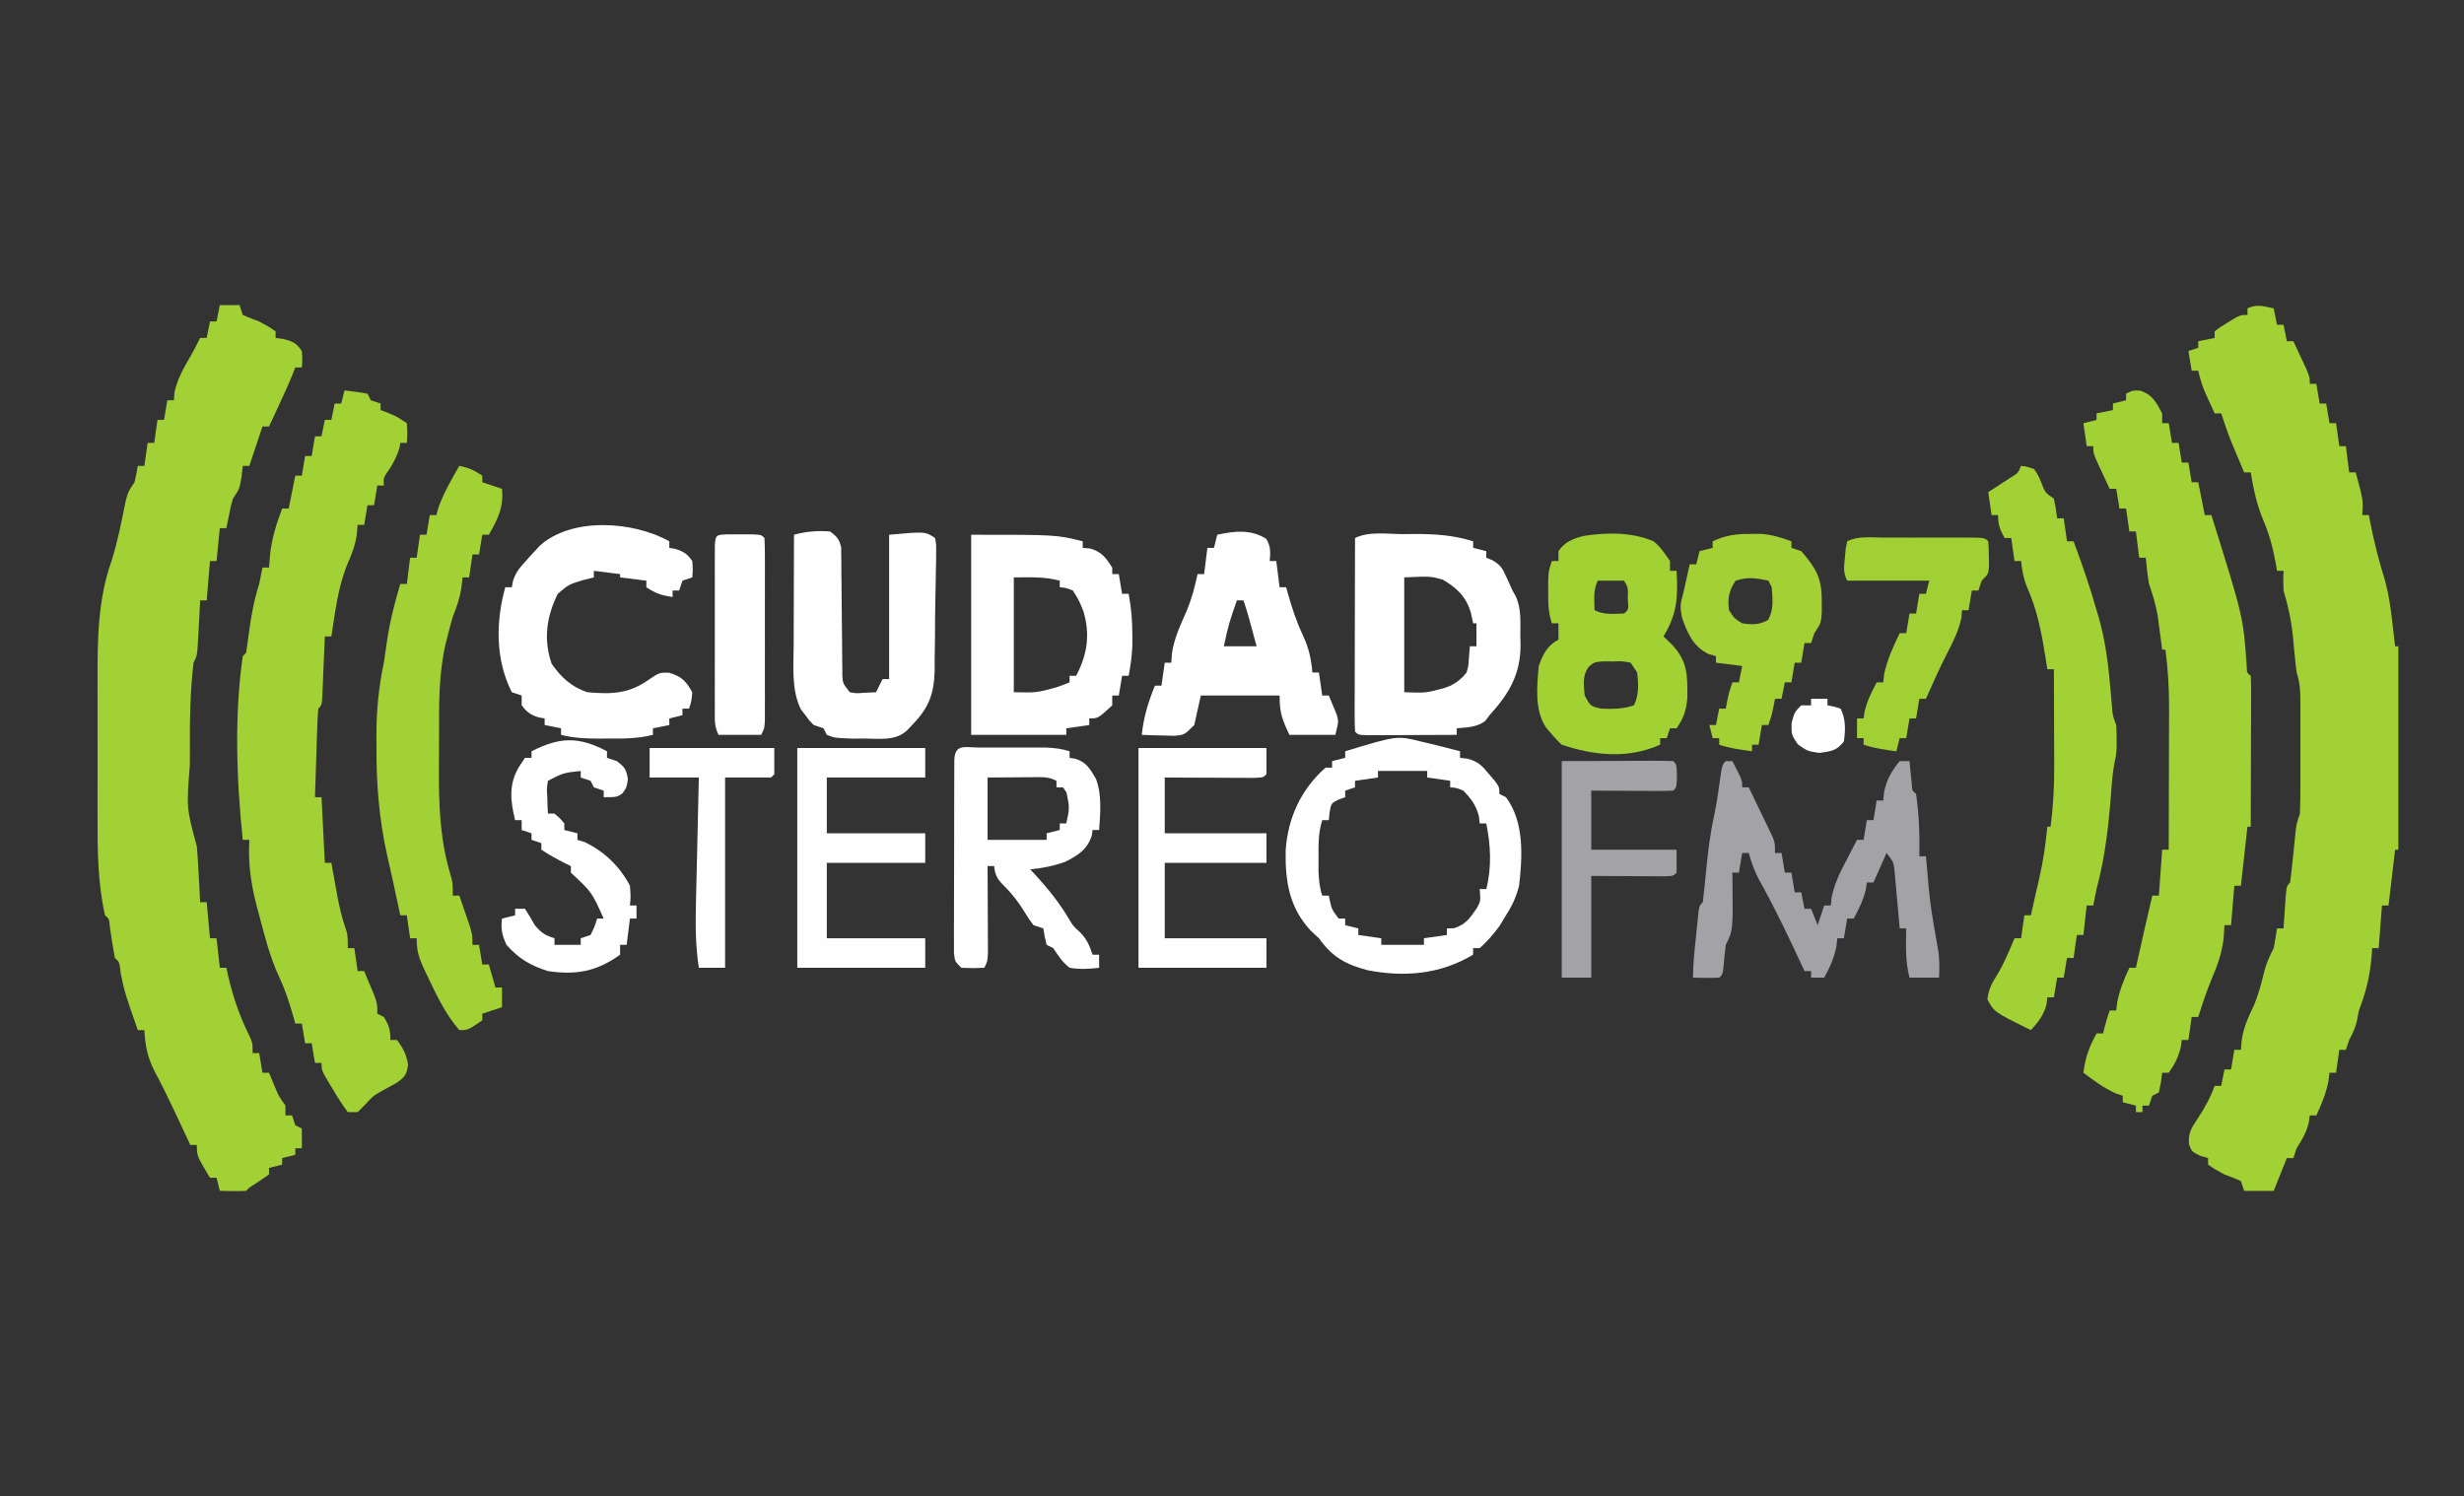 <?xml version="1.0" encoding="UTF-8"?>
<svg version="1.1" xmlns="http://www.w3.org/2000/svg" width="751" height="456">
<rect width="100%" height="100%" fill="#333333" stroke="none"/>
<path d="M0 0 C0.33 1.65 0.66 3.3 1 5 C1.66 5 2.32 5 3 5 C3.33 6.65 3.66 8.3 4 10 C4.66 10 5.32 10 6 10 C6.838 11.79 7.67 13.582 8.5 15.375 C8.964 16.373 9.428 17.37 9.906 18.398 C11 21 11 21 11 23 C11.66 23 12.32 23 13 23 C13.495 25.97 13.495 25.97 14 29 C14.66 29 15.32 29 16 29 C16.495 31.97 16.495 31.97 17 35 C17.66 35 18.32 35 19 35 C19.495 38.465 19.495 38.465 20 42 C20.66 42 21.32 42 22 42 C22.495 45.96 22.495 45.96 23 50 C23.66 50 24.32 50 25 50 C27.286 58.429 27.286 58.429 27 63 C27.66 63 28.32 63 29 63 C29.121 63.641 29.242 64.281 29.367 64.941 C30.57 71.149 32.108 77.141 33.992 83.18 C35.072 87.274 35.656 91.24 36.125 95.438 C36.211 96.169 36.298 96.901 36.387 97.654 C36.596 99.436 36.799 101.218 37 103 C37.33 103 37.66 103 38 103 C38 123.46 38 143.92 38 165 C37.67 165 37.34 165 37 165 C36.34 170.61 35.68 176.22 35 182 C34.34 182 33.68 182 33 182 C32.505 188.435 32.505 188.435 32 195 C31.34 195 30.68 195 30 195 C29.963 195.617 29.925 196.235 29.887 196.871 C29.468 202.265 28.543 206.95 26.691 212.031 C25.91 214.11 25.91 214.11 25.438 216.812 C24.968 219.159 24.121 220.897 23 223 C22.67 223.99 22.34 224.98 22 226 C21.34 226 20.68 226 20 226 C19.67 228.31 19.34 230.62 19 233 C18.34 233 17.68 233 17 233 C16.897 233.846 16.794 234.691 16.688 235.562 C15.917 239.414 14.637 242.441 13 246 C12.34 246 11.68 246 11 246 C10.897 246.722 10.794 247.444 10.688 248.188 C9.937 251.26 8.68 253.34 7 256 C6.67 256.99 6.34 257.98 6 259 C5.34 259 4.68 259 4 259 C3.711 259.722 3.422 260.444 3.125 261.188 C2.083 263.792 1.042 266.396 0 269 C-2.97 269 -5.94 269 -9 269 C-9.33 268.01 -9.66 267.02 -10 266 C-11.64 265.271 -13.313 264.613 -15 264 C-17.812 262.5 -17.812 262.5 -20 261 C-20 260.34 -20 259.68 -20 259 C-21.207 258.66 -21.207 258.66 -22.438 258.312 C-25 257 -25 257 -25.836 254.73 C-26.046 251.241 -25.111 249.883 -23.188 247 C-21.04 243.735 -19.346 240.676 -18 237 C-17.34 237 -16.68 237 -16 237 C-15.67 235.35 -15.34 233.7 -15 232 C-14.34 232 -13.68 232 -13 232 C-12.67 230.02 -12.34 228.04 -12 226 C-11.34 226 -10.68 226 -10 226 C-9.918 225.031 -9.835 224.061 -9.75 223.062 C-9.201 219.151 -7.725 216.018 -6.047 212.473 C-4.537 208.905 -3.632 205.236 -2.711 201.48 C-2.034 199.12 -1.106 197.18 0 195 C0.383 193.009 0.726 191.009 1 189 C1.66 189 2.32 189 3 189 C3.061 188.073 3.121 187.146 3.184 186.191 C3.267 184.994 3.351 183.796 3.438 182.562 C3.519 181.368 3.6 180.173 3.684 178.941 C4 176 4 176 5 175 C5.377 172.041 5.707 169.093 6 166.125 C6.164 164.481 6.33 162.838 6.5 161.195 C6.572 160.463 6.644 159.731 6.719 158.977 C7 157 7 157 8 154 C8.097 151.013 8.14 148.05 8.133 145.062 C8.134 144.186 8.135 143.31 8.136 142.406 C8.136 140.554 8.135 138.701 8.13 136.849 C8.125 134.011 8.13 131.174 8.137 128.336 C8.136 126.536 8.135 124.737 8.133 122.938 C8.135 122.087 8.137 121.237 8.139 120.362 C8.126 116.993 8.073 114.218 7 111 C6.813 109.676 6.661 108.347 6.535 107.016 C6.457 106.245 6.379 105.474 6.299 104.68 C6.143 103.076 5.989 101.472 5.838 99.867 C5.342 95.014 4.401 90.668 3 86 C2.875 82.562 2.875 82.562 3 80 C2.34 80 1.68 80 1 80 C0.902 79.394 0.804 78.788 0.703 78.164 C-0.122 73.539 -1.158 69.33 -3 65 C-5.084 60.101 -6.152 55.241 -7 50 C-7.66 50 -8.32 50 -9 50 C-9.794 48.126 -10.585 46.251 -11.375 44.375 C-11.816 43.331 -12.257 42.287 -12.711 41.211 C-13.931 38.171 -14.998 35.118 -16 32 C-16.66 32 -17.32 32 -18 32 C-18.65 30.585 -19.295 29.168 -19.938 27.75 C-20.297 26.961 -20.657 26.172 -21.027 25.359 C-21.9 23.242 -22.513 21.233 -23 19 C-23.66 19 -24.32 19 -25 19 C-25.33 17.02 -25.66 15.04 -26 13 C-25.01 12.67 -24.02 12.34 -23 12 C-23 11.34 -23 10.68 -23 10 C-21.35 9.67 -19.7 9.34 -18 9 C-18 8.34 -18 7.68 -18 7 C-16.32 5.711 -16.32 5.711 -14.125 4.375 C-13.406 3.929 -12.686 3.483 -11.945 3.023 C-10 2 -10 2 -8 2 C-8 1.34 -8 0.68 -8 0 C-5.138 -1.431 -3.066 -0.6 0 0 Z " fill="#A2D135" transform="translate(693,94)"/>
<path d="M0 0 C1.98 0 3.96 0 6 0 C6.495 1.485 6.495 1.485 7 3 C8.64 3.729 10.313 4.387 12 5 C14.812 6.5 14.812 6.5 17 8 C17 8.66 17 9.32 17 10 C18.145 10.155 18.145 10.155 19.312 10.312 C22.239 11.061 23.315 11.517 25 14 C25.188 16.688 25.188 16.688 25 19 C24.34 19 23.68 19 23 19 C22.602 20.027 22.602 20.027 22.195 21.074 C20.85 24.368 19.374 27.585 17.875 30.812 C17.336 31.974 16.797 33.135 16.242 34.332 C15.832 35.212 15.422 36.093 15 37 C14.34 37 13.68 37 13 37 C12.711 37.866 12.422 38.733 12.125 39.625 C11.083 42.75 10.042 45.875 9 49 C8.34 49 7.68 49 7 49 C6.814 50.64 6.814 50.64 6.625 52.312 C6 56 6 56 4 59 C3.334 61.275 3.334 61.275 2.875 63.688 C2.707 64.496 2.54 65.304 2.367 66.137 C2.185 67.059 2.185 67.059 2 68 C1.34 68 0.68 68 0 68 C-0.33 71.3 -0.66 74.6 -1 78 C-1.66 78 -2.32 78 -3 78 C-3.495 83.94 -3.495 83.94 -4 90 C-4.66 90 -5.32 90 -6 90 C-6.091 91.806 -6.091 91.806 -6.184 93.648 C-6.268 95.224 -6.353 96.799 -6.438 98.375 C-6.477 99.169 -6.516 99.963 -6.557 100.781 C-6.887 106.773 -6.887 106.773 -8 109 C-9.126 118.127 -9.154 127.318 -9.125 136.5 C-9.129 137.716 -9.133 138.931 -9.137 140.184 C-10.166 153.355 -10.166 153.355 -7 165 C-6.763 167.859 -6.578 170.699 -6.438 173.562 C-6.394 174.369 -6.351 175.175 -6.307 176.006 C-6.2 178.004 -6.1 180.002 -6 182 C-5.34 182 -4.68 182 -4 182 C-3.505 187.445 -3.505 187.445 -3 193 C-2.34 193 -1.68 193 -1 193 C-0.505 197.455 -0.505 197.455 0 202 C0.66 202 1.32 202 2 202 C2.159 202.739 2.317 203.477 2.48 204.238 C3.996 210.827 5.998 216.668 9.012 222.723 C10 225 10 225 10 228 C10.66 228 11.32 228 12 228 C12.33 229.98 12.66 231.96 13 234 C13.66 234 14.32 234 15 234 C15.716 235.725 16.432 237.451 17.148 239.176 C18.068 241.265 18.068 241.265 20 244 C20 244.99 20 245.98 20 247 C20.66 247 21.32 247 22 247 C22.33 247.99 22.66 248.98 23 250 C23.66 250.33 24.32 250.66 25 251 C25 252.98 25 254.96 25 257 C24.34 257 23.68 257 23 257 C23 257.66 23 258.32 23 259 C21.68 259.33 20.36 259.66 19 260 C19 260.66 19 261.32 19 262 C17.68 262.33 16.36 262.66 15 263 C15 263.66 15 264.32 15 265 C13.033 266.381 11.031 267.715 9 269 C8.67 269.33 8.34 269.66 8 270 C5.329 270.141 2.676 270.042 0 270 C-0.33 268.68 -0.66 267.36 -1 266 C-1.66 266 -2.32 266 -3 266 C-7 259.375 -7 259.375 -7 256 C-7.66 256 -8.32 256 -9 256 C-9.519 254.889 -10.039 253.778 -10.574 252.633 C-11.279 251.13 -11.983 249.628 -12.688 248.125 C-13.051 247.346 -13.415 246.568 -13.789 245.766 C-15.744 241.599 -17.77 237.499 -19.938 233.438 C-22.08 229.247 -22.74 225.687 -23 221 C-23.66 221 -24.32 221 -25 221 C-28.951 209.665 -28.951 209.665 -30.188 203.812 C-30.59 200.229 -30.59 200.229 -32 199 C-32.576 195.906 -33.03 192.799 -33.5 189.688 C-33.721 187.09 -33.721 187.09 -35 186 C-37.22 176.094 -37.296 166.156 -37.266 156.07 C-37.267 154.466 -37.269 152.861 -37.271 151.257 C-37.274 147.913 -37.27 144.57 -37.261 141.227 C-37.249 136.986 -37.256 132.745 -37.268 128.504 C-37.275 125.195 -37.273 121.887 -37.268 118.578 C-37.266 117.017 -37.268 115.455 -37.273 113.893 C-37.301 101.772 -37.13 89.533 -33 78 C-31.162 72.119 -29.974 66.153 -28.781 60.109 C-28 57 -28 57 -26 54 C-25.615 52.345 -25.272 50.678 -25 49 C-24.34 49 -23.68 49 -23 49 C-22.67 46.69 -22.34 44.38 -22 42 C-21.34 42 -20.68 42 -20 42 C-19.67 39.69 -19.34 37.38 -19 35 C-18.34 35 -17.68 35 -17 35 C-16.67 33.02 -16.34 31.04 -16 29 C-15.34 29 -14.68 29 -14 29 C-13.907 27.793 -13.907 27.793 -13.812 26.562 C-12.9 22.562 -11.317 19.659 -9.254 16.148 C-8.079 14.135 -7.02 12.096 -6 10 C-5.34 10 -4.68 10 -4 10 C-3.67 8.35 -3.34 6.7 -3 5 C-2.34 5 -1.68 5 -1 5 C-0.67 3.35 -0.34 1.7 0 0 Z " fill="#A2D135" transform="translate(67,93)"/>
<path d="M0 0 C3.754 1.341 4.771 3.504 6.625 6.938 C6.625 7.928 6.625 8.918 6.625 9.938 C7.285 9.938 7.945 9.938 8.625 9.938 C8.955 11.918 9.285 13.898 9.625 15.938 C10.285 15.938 10.945 15.938 11.625 15.938 C11.955 17.918 12.285 19.898 12.625 21.938 C13.285 21.938 13.945 21.938 14.625 21.938 C15.12 24.907 15.12 24.907 15.625 27.938 C16.285 27.938 16.945 27.938 17.625 27.938 C18.285 31.238 18.945 34.538 19.625 37.938 C20.285 37.938 20.945 37.938 21.625 37.938 C31.383 69.093 31.383 69.093 32.414 84.145 C32.44 85.959 32.44 85.959 33.625 86.938 C33.718 88.38 33.742 89.828 33.739 91.274 C33.738 92.195 33.738 93.115 33.738 94.064 C33.733 95.065 33.728 96.066 33.723 97.098 C33.721 98.117 33.72 99.137 33.718 100.187 C33.713 103.458 33.7 106.729 33.688 110 C33.682 112.212 33.678 114.423 33.674 116.635 C33.663 122.069 33.646 127.503 33.625 132.938 C33.295 132.938 32.965 132.938 32.625 132.938 C31.965 138.877 31.305 144.817 30.625 150.938 C29.965 150.938 29.305 150.938 28.625 150.938 C28.295 154.898 27.965 158.857 27.625 162.938 C26.965 162.938 26.305 162.938 25.625 162.938 C25.543 164.216 25.46 165.495 25.375 166.812 C24.87 171.411 23.497 175.199 21.68 179.43 C20.098 183.19 18.863 187.053 17.625 190.938 C16.965 190.938 16.305 190.938 15.625 190.938 C15.295 193.248 14.965 195.558 14.625 197.938 C13.965 197.938 13.305 197.938 12.625 197.938 C12.522 198.659 12.419 199.381 12.312 200.125 C11.557 203.215 10.47 205.355 8.625 207.938 C7.965 207.938 7.305 207.938 6.625 207.938 C6.501 208.907 6.378 209.876 6.25 210.875 C6.044 211.886 5.838 212.896 5.625 213.938 C4.965 214.268 4.305 214.597 3.625 214.938 C3.295 215.928 2.965 216.917 2.625 217.938 C1.965 217.938 1.305 217.938 0.625 217.938 C0.625 218.597 0.625 219.257 0.625 219.938 C-0.035 219.938 -0.695 219.938 -1.375 219.938 C-1.375 219.278 -1.375 218.618 -1.375 217.938 C-2.695 217.607 -4.015 217.278 -5.375 216.938 C-5.375 216.278 -5.375 215.618 -5.375 214.938 C-6.056 214.711 -6.736 214.484 -7.438 214.25 C-11.171 212.582 -14.097 210.38 -17.375 207.938 C-16.832 203.373 -15.58 199.965 -13.375 195.938 C-12.715 195.938 -12.055 195.938 -11.375 195.938 C-11.231 195.339 -11.086 194.741 -10.938 194.125 C-10.488 192.376 -9.946 190.651 -9.375 188.938 C-8.715 188.938 -8.055 188.938 -7.375 188.938 C-7.272 188.092 -7.169 187.246 -7.062 186.375 C-6.292 182.523 -5.012 179.497 -3.375 175.938 C-2.715 175.938 -2.055 175.938 -1.375 175.938 C-1.107 174.721 -0.839 173.504 -0.562 172.25 C0.795 166.137 2.211 160.038 3.625 153.938 C4.285 153.938 4.945 153.938 5.625 153.938 C5.955 149.317 6.285 144.697 6.625 139.938 C7.285 139.938 7.945 139.938 8.625 139.938 C8.65 132.697 8.668 125.456 8.68 118.215 C8.685 115.754 8.692 113.294 8.7 110.833 C8.713 107.286 8.718 103.739 8.723 100.191 C8.73 98.555 8.73 98.555 8.738 96.885 C8.739 90.816 8.421 84.956 7.625 78.938 C7.295 78.938 6.965 78.938 6.625 78.938 C6.504 77.996 6.383 77.055 6.258 76.086 C6.006 74.218 6.006 74.218 5.75 72.312 C5.588 71.083 5.425 69.853 5.258 68.586 C4.669 65.19 3.744 62.187 2.625 58.938 C2.152 56.27 1.904 53.636 1.625 50.938 C0.965 50.938 0.305 50.938 -0.375 50.938 C-0.705 48.297 -1.035 45.657 -1.375 42.938 C-2.035 42.938 -2.695 42.938 -3.375 42.938 C-3.705 40.627 -4.035 38.318 -4.375 35.938 C-5.035 35.938 -5.695 35.938 -6.375 35.938 C-6.705 33.958 -7.035 31.977 -7.375 29.938 C-8.035 29.938 -8.695 29.938 -9.375 29.938 C-10.213 28.148 -11.045 26.356 -11.875 24.562 C-12.571 23.066 -12.571 23.066 -13.281 21.539 C-14.375 18.938 -14.375 18.938 -14.375 16.938 C-15.035 16.938 -15.695 16.938 -16.375 16.938 C-16.705 14.627 -17.035 12.318 -17.375 9.938 C-16.055 9.607 -14.735 9.277 -13.375 8.938 C-13.375 8.277 -13.375 7.617 -13.375 6.938 C-11.725 6.607 -10.075 6.277 -8.375 5.938 C-8.375 5.277 -8.375 4.617 -8.375 3.938 C-7.055 3.607 -5.735 3.277 -4.375 2.938 C-4.375 2.277 -4.375 1.617 -4.375 0.938 C-2.375 -0.062 -2.375 -0.062 0 0 Z " fill="#A2D135" transform="translate(652.375,119.062)"/>
<path d="M0 0 C2.343 0.256 4.678 0.593 7 1 C7.495 1.99 7.495 1.99 8 3 C8.99 3.33 9.98 3.66 11 4 C11 4.66 11 5.32 11 6 C11.763 6.289 12.526 6.577 13.312 6.875 C16 8 16 8 19 10 C19.188 13.125 19.188 13.125 19 16 C18.34 16 17.68 16 17 16 C16.918 16.516 16.835 17.031 16.75 17.562 C16.039 19.874 15.161 21.555 13.938 23.625 C11.834 26.64 11.834 26.64 12 29 C11.34 29 10.68 29 10 29 C9.67 30.98 9.34 32.96 9 35 C8.34 35 7.68 35 7 35 C6.67 36.98 6.34 38.96 6 41 C5.34 41 4.68 41 4 41 C3.917 41.949 3.835 42.898 3.75 43.875 C3.316 46.996 2.412 49.505 1.125 52.375 C-1.937 59.573 -2.824 67.317 -4 75 C-4.66 75 -5.32 75 -6 75 C-6.025 75.631 -6.05 76.262 -6.076 76.912 C-6.192 79.754 -6.314 82.596 -6.438 85.438 C-6.477 86.431 -6.516 87.424 -6.557 88.447 C-6.599 89.392 -6.64 90.336 -6.684 91.309 C-6.72 92.183 -6.757 93.058 -6.795 93.959 C-7 96 -7 96 -8 97 C-8.158 98.998 -8.251 101.001 -8.316 103.004 C-8.358 104.219 -8.4 105.434 -8.443 106.686 C-8.483 107.965 -8.522 109.244 -8.562 110.562 C-8.606 111.846 -8.649 113.129 -8.693 114.451 C-8.8 117.634 -8.902 120.817 -9 124 C-8.34 124 -7.68 124 -7 124 C-6.67 130.6 -6.34 137.2 -6 144 C-5.34 144 -4.68 144 -4 144 C-3.71 145.628 -3.71 145.628 -3.414 147.289 C-3.151 148.734 -2.888 150.18 -2.625 151.625 C-2.499 152.338 -2.372 153.051 -2.242 153.785 C-1.641 157.064 -0.965 160.105 0.102 163.273 C1 166 1 166 1 170 C1.66 170 2.32 170 3 170 C3.495 173.465 3.495 173.465 4 177 C4.66 177 5.32 177 6 177 C6.673 178.601 7.338 180.206 8 181.812 C8.371 182.706 8.742 183.599 9.125 184.52 C10 187 10 187 10 190 C10.66 190.33 11.32 190.66 12 191 C13.575 193.626 14 194.871 14 198 C14.66 198 15.32 198 16 198 C17.9 200.557 18.922 202.457 19.375 205.625 C18.905 208.605 18.415 209.208 16 211 C14.261 211.966 12.521 212.932 10.773 213.883 C8.699 215.098 8.699 215.098 6.25 217.75 C5.508 218.493 4.765 219.235 4 220 C3.01 220 2.02 220 1 220 C-0.551 217.894 -1.876 215.872 -3.188 213.625 C-3.556 213.022 -3.924 212.418 -4.303 211.797 C-7 207.293 -7 207.293 -7 205 C-7.66 205 -8.32 205 -9 205 C-9.33 203.02 -9.66 201.04 -10 199 C-10.66 199 -11.32 199 -12 199 C-12.33 197.02 -12.66 195.04 -13 193 C-13.66 193 -14.32 193 -15 193 C-15.17 192.383 -15.34 191.765 -15.516 191.129 C-16.739 186.853 -18.022 182.769 -19.938 178.75 C-22.714 172.732 -24.325 166.395 -26 160 C-26.454 158.298 -26.454 158.298 -26.918 156.562 C-28.586 149.92 -29.417 143.847 -29 137 C-29.66 137 -30.32 137 -31 137 C-32.908 118.879 -33.629 99.075 -31 81 C-30.505 80.505 -30.505 80.505 -30 80 C-29.649 77.798 -29.344 75.587 -29.062 73.375 C-28.384 68.384 -27.528 63.786 -26 59 C-25.646 57.338 -25.304 55.672 -25 54 C-24.34 54 -23.68 54 -23 54 C-22.897 52.701 -22.794 51.401 -22.688 50.062 C-22.152 45.098 -20.751 40.658 -19 36 C-18.34 36 -17.68 36 -17 36 C-16.34 32.7 -15.68 29.4 -15 26 C-14.34 26 -13.68 26 -13 26 C-12.67 24.02 -12.34 22.04 -12 20 C-11.34 20 -10.68 20 -10 20 C-9.67 18.02 -9.34 16.04 -9 14 C-8.34 14 -7.68 14 -7 14 C-6.67 12.35 -6.34 10.7 -6 9 C-5.34 9 -4.68 9 -4 9 C-3.67 7.35 -3.34 5.7 -3 4 C-2.34 4 -1.68 4 -1 4 C-0.67 2.68 -0.34 1.36 0 0 Z " fill="#A2D135" transform="translate(105,119)"/>
<path d="M0 0 C2.962 0.613 4.381 1.254 7 3 C7 3.66 7 4.32 7 5 C8.98 5.66 10.96 6.32 13 7 C13.566 12.656 11.714 16.226 9 21 C8.34 21 7.68 21 7 21 C6.67 22.98 6.34 24.96 6 27 C5.34 27 4.68 27 4 27 C3.67 29.31 3.34 31.62 3 34 C2.34 34 1.68 34 1 34 C0.876 35.052 0.752 36.104 0.625 37.188 C0.076 40.536 -0.748 42.896 -2 46 C-2.556 47.928 -3.075 49.866 -3.562 51.812 C-3.811 52.788 -4.06 53.764 -4.316 54.77 C-5.786 61.717 -6.159 68.472 -6.168 75.547 C-6.171 76.439 -6.175 77.332 -6.178 78.251 C-6.183 80.13 -6.185 82.01 -6.185 83.889 C-6.187 86.728 -6.206 89.567 -6.225 92.406 C-6.258 103.227 -5.942 113.536 -2.875 124 C-2 127 -2 127 -2 131 C-1.34 131 -0.68 131 0 131 C0.672 132.936 1.338 134.874 2 136.812 C2.371 137.891 2.743 138.97 3.125 140.082 C4 143 4 143 4 146 C4.66 146 5.32 146 6 146 C6.33 147.98 6.66 149.96 7 152 C7.66 152 8.32 152 9 152 C9.66 154.31 10.32 156.62 11 159 C11.66 159 12.32 159 13 159 C13 160.98 13 162.96 13 165 C10.03 165.99 10.03 165.99 7 167 C7 167.66 7 168.32 7 169 C2.615 172 2.615 172 0 172 C-4.288 167.101 -7.104 161.028 -9.875 155.188 C-10.185 154.542 -10.496 153.896 -10.815 153.23 C-12.379 149.839 -13 147.809 -13 144 C-13.66 144 -14.32 144 -15 144 C-15.33 141.69 -15.66 139.38 -16 137 C-16.66 137 -17.32 137 -18 137 C-18.193 136.094 -18.387 135.188 -18.586 134.254 C-18.846 133.036 -19.107 131.818 -19.375 130.562 C-19.65 129.276 -19.924 127.99 -20.207 126.664 C-20.802 123.915 -21.421 121.176 -22.062 118.438 C-24.443 107.555 -25.318 97.009 -25.25 85.875 C-25.258 84.595 -25.265 83.315 -25.273 81.996 C-25.258 74.415 -24.57 67.405 -23 60 C-22.677 57.835 -22.362 55.668 -22.062 53.5 C-21.167 47.516 -19.741 41.79 -18 36 C-17.34 36 -16.68 36 -16 36 C-15.67 33.36 -15.34 30.72 -15 28 C-14.34 28 -13.68 28 -13 28 C-12.67 25.69 -12.34 23.38 -12 21 C-11.34 21 -10.68 21 -10 21 C-9.67 19.02 -9.34 17.04 -9 15 C-8.34 15 -7.68 15 -7 15 C-6.773 14.196 -6.546 13.391 -6.312 12.562 C-4.664 8.087 -2.395 4.113 0 0 Z " fill="#A2D135" transform="translate(140,142)"/>
<path d="M0 0 C1.867 0.25 1.867 0.25 4 1 C5.195 2.812 5.195 2.812 6.125 5 C7.338 8.158 7.338 8.158 10 10 C10.625 13.062 10.625 13.062 11 16 C11.66 16 12.32 16 13 16 C13.33 18.31 13.66 20.62 14 23 C14.66 23 15.32 23 16 23 C18.597 29.934 20.997 36.871 23 44 C23.258 44.855 23.516 45.709 23.781 46.59 C25.88 54.071 26.693 61.517 27.354 69.234 C27.425 70.065 27.497 70.897 27.57 71.754 C27.63 72.5 27.689 73.246 27.75 74.014 C27.96 76.206 27.96 76.206 29 79 C29.093 80.456 29.13 81.916 29.125 83.375 C29.129 84.5 29.129 84.5 29.133 85.648 C29 88 29 88 28.519 90.331 C28.014 92.928 27.754 95.425 27.57 98.062 C26.776 108.669 25.787 118.713 23 129 C22.654 130.664 22.317 132.33 22 134 C21.34 134 20.68 134 20 134 C19.67 136.97 19.34 139.94 19 143 C18.34 143 17.68 143 17 143 C16.67 145.31 16.34 147.62 16 150 C15.34 150 14.68 150 14 150 C13.505 152.97 13.505 152.97 13 156 C12.34 156 11.68 156 11 156 C10.505 158.97 10.505 158.97 10 162 C9.34 162 8.68 162 8 162 C7.918 162.722 7.835 163.444 7.75 164.188 C6.852 167.553 5.289 169.416 3 172 C-8.223 166.477 -8.223 166.477 -10.25 162.625 C-9.958 159.56 -8.825 157.559 -7.191 154.98 C-5.096 151.498 -3.591 147.733 -2 144 C-1.34 144 -0.68 144 0 144 C0.33 141.69 0.66 139.38 1 137 C1.66 137 2.32 137 3 137 C3.121 136.455 3.242 135.909 3.367 135.348 C3.535 134.594 3.702 133.839 3.875 133.062 C4.057 132.239 4.239 131.415 4.426 130.566 C4.788 128.947 5.159 127.329 5.543 125.715 C6.77 120.484 7.49 115.35 8 110 C8.33 110 8.66 110 9 110 C9.781 103.818 10.137 97.817 10.098 91.59 C10.096 90.31 10.096 90.31 10.093 89.005 C10.088 86.316 10.075 83.627 10.062 80.938 C10.057 79.1 10.053 77.262 10.049 75.424 C10.038 70.949 10.021 66.475 10 62 C9.34 62 8.68 62 8 62 C7.83 60.889 7.66 59.778 7.484 58.633 C6.271 51.066 5.005 44.068 1.852 37.027 C0.75 34.404 0.297 31.82 0 29 C-0.66 29 -1.32 29 -2 29 C-2.33 26.69 -2.66 24.38 -3 22 C-3.66 22 -4.32 22 -5 22 C-6.461 19.353 -7 18.106 -7 15 C-7.66 15 -8.32 15 -9 15 C-9.33 12.69 -9.66 10.38 -10 8 C-9.362 7.59 -8.724 7.18 -8.066 6.758 C-7.24 6.219 -6.414 5.68 -5.562 5.125 C-4.739 4.591 -3.915 4.058 -3.066 3.508 C-0.89 2.162 -0.89 2.162 0 0 Z " fill="#A2D135" transform="translate(616,142)"/>
<path d="M0 0 C2.182 1.822 3.347 3.618 5 6 C5 6.99 5 7.98 5 9 C5.66 9 6.32 9 7 9 C7.473 16.886 7.18 22.208 3 29 C3.784 29.742 4.567 30.485 5.375 31.25 C10.43 36.546 10.358 40.693 10.27 47.848 C9.941 51.687 9.155 53.858 7 57 C6.34 57 5.68 57 5 57 C4.67 57.99 4.34 58.98 4 60 C3.34 60 2.68 60 2 60 C2 60.66 2 61.32 2 62 C-7.827 66.368 -18.038 65.321 -28 62 C-29.57 60.512 -29.57 60.512 -31.125 58.688 C-31.643 58.093 -32.161 57.499 -32.695 56.887 C-36.359 51.588 -35.559 44.136 -35 38 C-33.8 34.548 -32.393 31.697 -29 30 C-29 28.35 -29 26.7 -29 25 C-29.66 25 -30.32 25 -31 25 C-32.121 21.638 -32.133 19.037 -32.125 15.5 C-32.129 13.783 -32.129 13.783 -32.133 12.031 C-32 9 -32 9 -31 6 C-30.34 6 -29.68 6 -29 6 C-29 5.01 -29 4.02 -29 3 C-27.077 0.173 -24.552 -0.825 -21.293 -1.652 C-14.101 -2.743 -6.766 -2.845 0 0 Z M-17 12 C-18.478 14.957 -18.06 17.742 -18 21 C-15.018 22.491 -12.284 22.119 -9 22 C-7.603 20.83 -7.603 20.83 -7.875 17.562 C-7.747 14.159 -7.747 14.159 -9 12 C-11.64 12 -14.28 12 -17 12 Z M-19.828 38.305 C-21.771 41.116 -21.295 43.7 -21 47 C-19.278 50.248 -19.278 50.248 -16 51 C-12.316 51.132 -9.509 51.17 -6 50 C-4.436 46.873 -4.6 43.42 -5 40 C-5.66 39.01 -6.32 38.02 -7 37 C-9.559 36.521 -9.559 36.521 -12.438 36.625 C-13.89 36.613 -13.89 36.613 -15.371 36.602 C-18.009 36.799 -18.009 36.799 -19.828 38.305 Z " fill="#A2D134" transform="translate(504,165)"/>
<path d="M0 0 C1.746 -0.018 1.746 -0.018 3.527 -0.037 C9.84 -0.048 15.339 0.302 21.375 2.188 C21.375 2.848 21.375 3.507 21.375 4.188 C22.695 4.518 24.015 4.848 25.375 5.188 C25.375 5.848 25.375 6.508 25.375 7.188 C25.991 7.438 26.607 7.688 27.242 7.945 C29.75 9.406 30.326 10.449 31.5 13.062 C31.812 13.741 32.124 14.419 32.445 15.117 C32.752 15.8 33.059 16.484 33.375 17.188 C33.888 18.103 33.888 18.103 34.412 19.037 C36.117 22.845 35.744 26.825 35.75 30.938 C35.774 31.806 35.799 32.675 35.824 33.57 C35.865 42.702 32.383 48.564 26.375 55.188 C25.921 55.786 25.468 56.384 25 57 C22.38 58.914 19.534 58.889 16.375 59.188 C16.375 59.847 16.375 60.508 16.375 61.188 C12.121 61.212 7.867 61.23 3.613 61.242 C2.164 61.247 0.716 61.254 -0.732 61.263 C-2.81 61.275 -4.887 61.281 -6.965 61.285 C-8.216 61.29 -9.468 61.296 -10.758 61.301 C-13.625 61.188 -13.625 61.188 -14.625 60.188 C-14.719 58.346 -14.742 56.502 -14.739 54.658 C-14.738 53.477 -14.738 52.296 -14.738 51.079 C-14.733 49.793 -14.728 48.508 -14.723 47.184 C-14.721 45.875 -14.72 44.567 -14.718 43.219 C-14.715 39.736 -14.705 36.252 -14.694 32.769 C-14.683 29.216 -14.679 25.664 -14.674 22.111 C-14.663 15.137 -14.646 8.162 -14.625 1.188 C-10.362 -0.944 -4.683 0.003 0 0 Z M0.375 13.188 C0.375 24.738 0.375 36.288 0.375 48.188 C6.998 48.425 6.998 48.425 12.688 46.875 C13.323 46.631 13.959 46.388 14.613 46.137 C16.658 45.035 17.93 44.012 19.375 42.188 C19.945 40.146 19.945 40.146 20.062 38 C20.166 36.742 20.269 35.484 20.375 34.188 C21.035 34.188 21.695 34.188 22.375 34.188 C22.375 31.878 22.375 29.567 22.375 27.188 C22.045 27.188 21.715 27.188 21.375 27.188 C21.148 26.136 20.921 25.084 20.688 24 C19.295 19.155 16.456 16.402 12.125 13.875 C8.392 12.824 8.392 12.824 0.375 13.188 Z " fill="#FEFEFE" transform="translate(427.625,162.812)"/>
<path d="M0 0 C26 0 26 0 34 2 C34 2.66 34 3.32 34 4 C35.114 4.093 35.114 4.093 36.25 4.188 C39.851 5.251 40.968 6.914 43 10 C43 10.66 43 11.32 43 12 C43.66 12 44.32 12 45 12 C45.495 14.97 45.495 14.97 46 18 C46.66 18 47.32 18 48 18 C48.801 22.219 49.135 26.208 49.125 30.5 C49.129 32.124 49.129 32.124 49.133 33.781 C49.003 36.934 48.588 39.903 48 43 C47.34 43 46.68 43 46 43 C45.67 44.98 45.34 46.96 45 49 C44.34 49 43.68 49 43 49 C43 49.99 43 50.98 43 52 C38.657 56 38.657 56 36 56 C36 56.66 36 57.32 36 58 C32.535 58.495 32.535 58.495 29 59 C29 59.66 29 60.32 29 61 C19.43 61 9.86 61 0 61 C0 40.87 0 20.74 0 0 Z M13 13 C13 24.55 13 36.1 13 48 C19.953 48.149 19.953 48.149 26 46.5 C26.763 46.222 27.526 45.943 28.312 45.656 C28.869 45.44 29.426 45.223 30 45 C30 44.34 30 43.68 30 43 C30.66 43 31.32 43 32 43 C35.385 36.513 36.323 30.526 34.238 23.395 C32.898 20.043 32.898 20.043 31 17 C28.938 16.202 28.938 16.202 27 16 C27 15.34 27 14.68 27 14 C22.073 12.729 18.463 13 13 13 Z " fill="#FEFEFE" transform="translate(296,163)"/>
<path d="M0 0 C0.66 0 1.32 0 2 0 C5 5.75 5 5.75 5 8 C5.66 8 6.32 8 7 8 C8.343 10.766 9.673 13.539 11 16.312 C11.382 17.098 11.763 17.884 12.156 18.693 C12.517 19.451 12.878 20.208 13.25 20.988 C13.753 22.033 13.753 22.033 14.266 23.099 C15 25 15 25 15 28 C15.66 28 16.32 28 17 28 C17.33 29.98 17.66 31.96 18 34 C18.66 34 19.32 34 20 34 C20.33 35.98 20.66 37.96 21 40 C21.66 40 22.32 40 23 40 C23.495 42.475 23.495 42.475 24 45 C24.66 45 25.32 45 26 45 C26.66 46.65 27.32 48.3 28 50 C28.66 48.02 29.32 46.04 30 44 C30.66 44 31.32 44 32 44 C32.137 42.743 32.137 42.743 32.277 41.461 C33.108 37.483 34.685 34.187 36.562 30.625 C36.892 29.984 37.221 29.344 37.561 28.684 C38.366 27.119 39.182 25.559 40 24 C40.66 24 41.32 24 42 24 C42.33 22.02 42.66 20.04 43 18 C43.66 18 44.32 18 45 18 C45.33 16.02 45.66 14.04 46 12 C46.66 12 47.32 12 48 12 C48.083 11.134 48.165 10.268 48.25 9.375 C49.118 5.467 50.49 3.1 53 0 C53.99 0 54.98 0 56 0 C56.061 0.638 56.121 1.276 56.184 1.934 C56.267 2.76 56.351 3.586 56.438 4.438 C56.519 5.261 56.6 6.085 56.684 6.934 C56.789 8.987 56.789 8.987 58 10 C58.91 16.369 59.121 22.573 59 29 C59.66 29 60.32 29 61 29 C61.075 29.83 61.075 29.83 61.152 30.677 C62.308 43.929 62.308 43.929 64.625 57.012 C65.198 60.047 65.134 62.921 65 66 C62.03 66 59.06 66 56 66 C54.677 61.039 54.911 56.089 55 51 C54.34 51 53.68 51 53 51 C52.95 50.41 52.9 49.82 52.848 49.212 C52.616 46.536 52.371 43.862 52.125 41.188 C52.046 40.259 51.968 39.33 51.887 38.373 C51.803 37.48 51.719 36.588 51.633 35.668 C51.559 34.846 51.486 34.024 51.411 33.177 C51.093 30.717 51.093 30.717 49 28 C47.68 30.97 46.36 33.94 45 37 C44.34 37 43.68 37 43 37 C42.897 37.701 42.794 38.403 42.688 39.125 C41.906 42.391 40.579 45.047 39 48 C38.34 48 37.68 48 37 48 C36.67 49.98 36.34 51.96 36 54 C35.34 54 34.68 54 34 54 C33.897 54.866 33.794 55.733 33.688 56.625 C32.966 60.167 31.729 62.843 30 66 C28.68 66 27.36 66 26 66 C26 65.34 26 64.68 26 64 C25.34 64 24.68 64 24 64 C23.759 63.482 23.518 62.964 23.269 62.43 C19.121 53.544 14.962 44.733 10.152 36.18 C8.758 33.542 7.778 30.878 7 28 C6.34 28 5.68 28 5 28 C4.67 29.98 4.34 31.96 4 34 C3.34 34 2.68 34 2 34 C2.012 34.606 2.023 35.212 2.035 35.836 C2.205 51.59 2.205 51.59 0 56 C-0.308 58.331 -0.509 60.662 -0.719 63.004 C-1 65 -1 65 -2 66 C-4.671 66.141 -7.324 66.042 -10 66 C-10 61.759 -9.5 57.591 -9.062 53.375 C-8.932 52.049 -8.932 52.049 -8.799 50.695 C-8.712 49.855 -8.625 49.014 -8.535 48.148 C-8.457 47.377 -8.378 46.605 -8.297 45.81 C-8 44 -8 44 -7 43 C-6.645 40.02 -6.338 37.05 -6.062 34.062 C-5.476 28.103 -4.819 22.268 -3.504 16.418 C-2.62 12.176 -2.07 7.879 -1.465 3.59 C-1 1 -1 1 0 0 Z " fill="#A3A3A7" transform="translate(526,232)"/>
<path d="M0 0 C1.417 2.334 1.28 4.071 1.062 6.75 C1.722 6.75 2.382 6.75 3.062 6.75 C3.558 10.71 3.558 10.71 4.062 14.75 C4.723 14.75 5.383 14.75 6.062 14.75 C6.233 15.367 6.403 15.985 6.578 16.621 C7.847 21.057 9.215 25.261 11.188 29.438 C12.973 33.267 13.705 36.55 14.062 40.75 C14.723 40.75 15.383 40.75 16.062 40.75 C16.558 44.215 16.558 44.215 17.062 47.75 C17.723 47.75 18.383 47.75 19.062 47.75 C19.597 48.994 20.115 50.246 20.625 51.5 C20.915 52.196 21.205 52.892 21.504 53.609 C22.062 55.75 22.062 55.75 21.062 59.75 C16.442 59.75 11.822 59.75 7.062 59.75 C4.861 55.071 4.062 53.125 4.062 47.75 C-3.857 47.75 -11.777 47.75 -19.938 47.75 C-20.598 50.72 -21.258 53.69 -21.938 56.75 C-24.938 59.75 -24.938 59.75 -28.074 60.043 C-29.246 60.008 -30.418 59.973 -31.625 59.938 C-33.394 59.897 -33.394 59.897 -35.199 59.855 C-36.103 59.821 -37.006 59.786 -37.938 59.75 C-37.369 54.295 -35.991 49.839 -33.938 44.75 C-33.278 44.75 -32.617 44.75 -31.938 44.75 C-31.608 42.44 -31.277 40.13 -30.938 37.75 C-30.277 37.75 -29.617 37.75 -28.938 37.75 C-28.876 36.843 -28.814 35.935 -28.75 35 C-28.093 30.234 -26.055 26.087 -24.148 21.707 C-22.665 18.085 -21.746 14.572 -20.938 10.75 C-20.277 10.75 -19.617 10.75 -18.938 10.75 C-18.608 8.11 -18.277 5.47 -17.938 2.75 C-17.277 2.75 -16.617 2.75 -15.938 2.75 C-15.607 1.43 -15.277 0.11 -14.938 -1.25 C-9.799 -2.378 -4.612 -2.975 0 0 Z M-8.938 18.75 C-11.347 25.638 -11.347 25.638 -12.938 32.75 C-9.637 32.75 -6.338 32.75 -2.938 32.75 C-3.416 30.979 -3.895 29.208 -4.375 27.438 C-4.642 26.451 -4.909 25.465 -5.184 24.449 C-5.718 22.535 -6.309 20.636 -6.938 18.75 C-7.598 18.75 -8.258 18.75 -8.938 18.75 Z M-2.938 32.75 C-1.938 34.75 -1.938 34.75 -1.938 34.75 Z " fill="#FEFEFE" transform="translate(385.938,164.25)"/>
<path d="M0 0 C0 0.66 0 1.32 0 2 C0.598 2.103 1.196 2.206 1.812 2.312 C4.39 3.123 5.431 3.803 7 6 C7.188 8.688 7.188 8.688 7 11 C6.01 11.33 5.02 11.66 4 12 C3.505 13.485 3.505 13.485 3 15 C2.34 15 1.68 15 1 15 C1 15.66 1 16.32 1 17 C-2.375 16.453 -4.082 15.945 -7 14 C-7 13.34 -7 12.68 -7 12 C-9.64 11.67 -12.28 11.34 -15 11 C-15 10.67 -15 10.34 -15 10 C-17.64 9.67 -20.28 9.34 -23 9 C-23 9.66 -23 10.32 -23 11 C-24.073 11.268 -25.145 11.536 -26.25 11.812 C-30.641 13.148 -30.641 13.148 -34 16 C-37.433 22.988 -38.413 29.839 -35.875 37.312 C-32.996 41.438 -29.866 44.378 -25 46 C-17.463 46.672 -12.19 46.478 -6 42 C-3 40 -3 40 -0.062 40.062 C3.794 41.243 5.02 42.515 7 46 C6.75 48.812 6.75 48.812 6 51 C5.34 51 4.68 51 4 51 C4 51.66 4 52.32 4 53 C2.02 53.495 2.02 53.495 0 54 C0 54.66 0 55.32 0 56 C-2.475 56.495 -2.475 56.495 -5 57 C-5 57.66 -5 58.32 -5 59 C-9.676 60.188 -14.211 60.148 -19 60.125 C-20.191 60.131 -20.191 60.131 -21.406 60.137 C-25.403 60.13 -29.099 59.991 -33 59 C-33 58.34 -33 57.68 -33 57 C-34.65 56.67 -36.3 56.34 -38 56 C-38 55.34 -38 54.68 -38 54 C-38.598 53.897 -39.196 53.794 -39.812 53.688 C-42.334 52.895 -43.397 52.084 -45 50 C-45 49.01 -45 48.02 -45 47 C-45.99 46.67 -46.98 46.34 -48 46 C-53.028 36.136 -52.927 24.497 -50 14 C-49.34 14 -48.68 14 -48 14 C-47.841 13.12 -47.841 13.12 -47.68 12.223 C-46.905 9.69 -45.887 8.397 -44.125 6.438 C-43.612 5.859 -43.099 5.28 -42.57 4.684 C-42.052 4.128 -41.534 3.572 -41 3 C-40.287 2.219 -40.287 2.219 -39.559 1.422 C-29.732 -7.543 -10.837 -6.099 0 0 Z " fill="#FEFEFE" transform="translate(204,165)"/>
<path d="M0 0 C1.038 0.247 2.075 0.495 3.145 0.75 C6.106 1.467 9.055 2.219 12 3 C12 3.66 12 4.32 12 5 C12.746 5.084 13.493 5.168 14.262 5.254 C17.574 6.156 18.642 7.323 20.812 9.938 C21.417 10.648 22.022 11.358 22.645 12.09 C24 14 24 14 24 16 C24.66 16.33 25.32 16.66 26 17 C31.625 24.534 31.041 35.094 30 44 C29.12 47.393 27.904 50.073 26 53 C25.34 54.093 24.68 55.186 24 56.312 C22.146 58.804 20.347 60.966 18 63 C17.34 63 16.68 63 16 63 C16 63.66 16 64.32 16 65 C6.065 70.961 -4.8 71.919 -16.082 69.762 C-22.793 68.01 -26.948 65.729 -31 60 C-31.825 59.237 -32.65 58.474 -33.5 57.688 C-40.026 50.672 -41.319 42.67 -41.145 33.316 C-40.527 23.423 -36.506 14.64 -29 8 C-28.34 8 -27.68 8 -27 8 C-27 7.34 -27 6.68 -27 6 C-25.68 5.67 -24.36 5.34 -23 5 C-23 4.34 -23 3.68 -23 3 C-7.242 -1.781 -7.242 -1.781 0 0 Z M-13 9 C-13 9.66 -13 10.32 -13 11 C-15.31 11.33 -17.62 11.66 -20 12 C-20 12.66 -20 13.32 -20 14 C-20.99 14.33 -21.98 14.66 -23 15 C-23 15.66 -23 16.32 -23 17 C-23.959 17.34 -23.959 17.34 -24.938 17.688 C-27.272 18.853 -27.272 18.853 -27.75 21.625 C-27.832 22.409 -27.915 23.192 -28 24 C-28.66 24 -29.32 24 -30 24 C-31.228 27.821 -31.133 31.512 -31.125 35.5 C-31.128 36.81 -31.13 38.119 -31.133 39.469 C-31.029 42.222 -30.835 44.404 -30 47 C-29.34 47 -28.68 47 -28 47 C-27.876 47.598 -27.753 48.196 -27.625 48.812 C-27.045 51.262 -27.045 51.262 -25 54 C-24.34 54 -23.68 54 -23 54 C-23 54.66 -23 55.32 -23 56 C-21.68 56.33 -20.36 56.66 -19 57 C-19 57.66 -19 58.32 -19 59 C-16.69 59.33 -14.38 59.66 -12 60 C-12 60.66 -12 61.32 -12 62 C-7.71 62 -3.42 62 1 62 C1 61.34 1 60.68 1 60 C3.31 59.67 5.62 59.34 8 59 C8 58.34 8 57.68 8 57 C8.722 56.979 9.444 56.959 10.188 56.938 C13.825 55.725 14.927 53.943 17.082 50.887 C18.292 48.75 18.292 48.75 18 45 C18.66 45 19.32 45 20 45 C21.701 38.407 21.359 31.626 20 25 C19.34 25 18.68 25 18 25 C17.918 24.278 17.835 23.556 17.75 22.812 C16.831 19.365 15.477 17.548 13 15 C10.871 14.13 10.871 14.13 9 14 C9 13.34 9 12.68 9 12 C6.69 11.67 4.38 11.34 2 11 C2 10.34 2 9.68 2 9 C-2.95 9 -7.9 9 -13 9 Z " fill="#FEFEFE" transform="translate(433,226)"/>
<path d="M0 0 C2.071 1.533 2.888 2.425 3.385 4.973 C3.39 5.721 3.395 6.469 3.401 7.24 C3.414 8.091 3.427 8.942 3.441 9.819 C3.441 10.735 3.441 11.65 3.441 12.594 C3.455 13.537 3.468 14.48 3.481 15.452 C3.522 18.468 3.544 21.484 3.562 24.5 C3.586 27.516 3.614 30.532 3.654 33.548 C3.679 35.426 3.694 37.303 3.698 39.181 C3.708 40.032 3.718 40.883 3.729 41.76 C3.733 42.508 3.737 43.256 3.742 44.027 C3.894 46.32 3.894 46.32 6 49 C7.977 49.363 7.977 49.363 10.125 49.188 C11.404 49.126 12.682 49.064 14 49 C14.66 47.68 15.32 46.36 16 45 C16.66 45 17.32 45 18 45 C18 30.48 18 15.96 18 1 C29 0 29 0 32 2 C32.356 3.926 32.356 3.926 32.328 6.312 C32.324 7.211 32.32 8.109 32.316 9.035 C32.283 10.503 32.283 10.503 32.25 12 C32.235 13.01 32.219 14.02 32.204 15.061 C32.166 17.234 32.121 19.406 32.069 21.579 C31.999 25.062 31.985 28.543 31.977 32.027 C31.945 34.331 31.911 36.634 31.875 38.938 C31.878 40.02 31.881 41.102 31.884 42.217 C31.698 49.552 30.126 53.73 25 59 C24.476 59.552 23.952 60.104 23.412 60.672 C19.942 63.936 14.976 63.134 10.5 63.125 C9.19 63.128 7.881 63.13 6.531 63.133 C1.43 62.941 1.43 62.941 -1 62 C-1.33 61.34 -1.66 60.68 -2 60 C-2.99 59.67 -3.98 59.34 -5 59 C-6.352 57.617 -6.352 57.617 -7.625 55.875 C-8.05 55.316 -8.476 54.756 -8.914 54.18 C-11.827 48.334 -11.133 41.061 -11.098 34.691 C-11.096 33.241 -11.096 33.241 -11.093 31.762 C-11.088 28.695 -11.075 25.629 -11.062 22.562 C-11.057 20.475 -11.053 18.387 -11.049 16.299 C-11.038 11.199 -11.021 6.1 -11 1 C-7.233 -0.027 -3.918 -0.285 0 0 Z " fill="#FEFEFE" transform="translate(253,162)"/>
<path d="M0 0 C0.655 -0.001 1.31 -0.002 1.985 -0.003 C3.374 -0.004 4.764 -0.002 6.154 0.002 C8.274 0.008 10.394 0.003 12.514 -0.004 C13.863 -0.003 15.213 -0.002 16.562 0 C18.407 0.002 18.407 0.002 20.288 0.003 C22.897 0.109 25.008 0.357 27.48 1.133 C27.48 1.793 27.48 2.453 27.48 3.133 C28.084 3.231 28.687 3.329 29.309 3.43 C32.692 4.525 33.736 6.554 35.508 9.523 C37.384 14.557 36.843 19.849 36.48 25.133 C35.82 25.133 35.16 25.133 34.48 25.133 C34.398 25.71 34.315 26.288 34.23 26.883 C32.808 31.151 30.08 32.827 26.168 34.82 C22.558 36.105 19.283 36.745 15.48 37.133 C16 37.69 16.519 38.247 17.055 38.82 C21.007 43.146 24.425 47.37 27.391 52.422 C28.518 54.329 28.518 54.329 30.668 56.32 C32.77 58.422 33.548 60.337 34.48 63.133 C35.14 63.133 35.8 63.133 36.48 63.133 C36.48 64.453 36.48 65.773 36.48 67.133 C33.404 67.495 30.545 67.652 27.48 67.133 C25.238 65.355 24.107 63.549 22.48 61.133 C21.82 60.803 21.16 60.473 20.48 60.133 C19.855 57.57 19.855 57.57 19.48 55.133 C17.995 54.638 17.995 54.638 16.48 54.133 C15.051 52.242 15.051 52.242 13.605 49.883 C11.751 46.965 10.137 44.79 7.668 42.32 C5.499 40.152 4.813 39.127 4.48 36.133 C3.82 36.133 3.16 36.133 2.48 36.133 C2.486 37.001 2.491 37.869 2.496 38.763 C2.513 41.98 2.526 45.196 2.535 48.413 C2.54 49.806 2.547 51.199 2.556 52.592 C2.568 54.592 2.573 56.593 2.578 58.594 C2.583 59.798 2.589 61.003 2.594 62.244 C2.48 65.133 2.48 65.133 1.48 67.133 C-1.895 67.258 -1.895 67.258 -5.52 67.133 C-7.52 65.133 -7.52 65.133 -7.767 62.469 C-7.765 61.34 -7.764 60.21 -7.762 59.047 C-7.767 57.13 -7.767 57.13 -7.772 55.174 C-7.765 53.774 -7.758 52.373 -7.75 50.973 C-7.749 49.543 -7.748 48.113 -7.749 46.684 C-7.747 43.687 -7.739 40.69 -7.725 37.693 C-7.708 33.844 -7.705 29.994 -7.705 26.145 C-7.705 23.193 -7.7 20.241 -7.692 17.289 C-7.689 15.87 -7.687 14.45 -7.686 13.03 C-7.684 11.05 -7.675 9.07 -7.665 7.09 C-7.661 5.961 -7.657 4.832 -7.653 3.669 C-7.392 -1.289 -4.3 0.004 0 0 Z M2.48 9.133 C2.48 15.403 2.48 21.673 2.48 28.133 C8.42 28.133 14.36 28.133 20.48 28.133 C20.48 27.473 20.48 26.813 20.48 26.133 C21.8 25.803 23.12 25.473 24.48 25.133 C24.48 24.473 24.48 23.813 24.48 23.133 C25.14 23.133 25.8 23.133 26.48 23.133 C27.497 18.355 27.497 18.355 26.543 13.695 C26.192 13.18 25.842 12.664 25.48 12.133 C24.82 12.133 24.16 12.133 23.48 12.133 C23.48 11.473 23.48 10.813 23.48 10.133 C21.132 8.959 19.743 9.018 17.129 9.035 C15.979 9.039 15.979 9.039 14.806 9.043 C13.832 9.052 12.859 9.061 11.855 9.07 C7.215 9.101 7.215 9.101 2.48 9.133 Z " fill="#FEFEFE" transform="translate(298.52,227.867)"/>
<path d="M0 0 C1.092 -0.005 2.184 -0.01 3.309 -0.016 C6.68 0.26 9.411 1.052 12.562 2.25 C12.562 2.91 12.562 3.57 12.562 4.25 C13.553 4.58 14.543 4.91 15.562 5.25 C20.007 10.368 21.841 13.411 21.812 20.25 C21.82 22.106 21.82 22.106 21.828 24 C21.562 27.25 21.562 27.25 19.562 30.25 C19.067 31.735 19.067 31.735 18.562 33.25 C17.902 33.25 17.242 33.25 16.562 33.25 C16.233 35.23 15.902 37.21 15.562 39.25 C14.902 39.25 14.242 39.25 13.562 39.25 C13.232 41.23 12.902 43.21 12.562 45.25 C11.902 45.25 11.242 45.25 10.562 45.25 C10.232 46.9 9.902 48.55 9.562 50.25 C8.902 50.25 8.242 50.25 7.562 50.25 C7.418 51.013 7.274 51.776 7.125 52.562 C6.562 55.25 6.562 55.25 5.562 58.25 C4.902 58.25 4.242 58.25 3.562 58.25 C3.232 60.23 2.902 62.21 2.562 64.25 C1.903 64.25 1.242 64.25 0.562 64.25 C0.562 64.91 0.562 65.57 0.562 66.25 C-2.907 65.792 -6.111 65.359 -9.438 64.25 C-9.438 63.59 -9.438 62.93 -9.438 62.25 C-10.098 62.25 -10.758 62.25 -11.438 62.25 C-11.768 60.93 -12.098 59.61 -12.438 58.25 C-11.777 58.25 -11.117 58.25 -10.438 58.25 C-10.107 56.6 -9.777 54.95 -9.438 53.25 C-8.777 53.25 -8.117 53.25 -7.438 53.25 C-7.293 52.487 -7.149 51.724 -7 50.938 C-6.438 48.25 -6.438 48.25 -5.438 45.25 C-4.777 45.25 -4.117 45.25 -3.438 45.25 C-3.107 43.6 -2.777 41.95 -2.438 40.25 C-5.077 39.92 -7.718 39.59 -10.438 39.25 C-10.438 38.59 -10.438 37.93 -10.438 37.25 C-11.18 37.044 -11.922 36.837 -12.688 36.625 C-17.425 34.256 -18.998 30.463 -20.75 25.625 C-21.429 22.289 -21.342 21.347 -20.438 18.25 C-20.079 16.668 -19.724 15.084 -19.375 13.5 C-19.198 12.701 -19.022 11.902 -18.84 11.078 C-18.707 10.475 -18.574 9.872 -18.438 9.25 C-17.777 9.25 -17.117 9.25 -16.438 9.25 C-16.108 7.93 -15.777 6.61 -15.438 5.25 C-14.117 4.92 -12.797 4.59 -11.438 4.25 C-11.438 3.59 -11.438 2.93 -11.438 2.25 C-7.494 0.4 -4.342 -0.02 0 0 Z M-4.438 14.25 C-6.454 17.222 -6.969 19.704 -6.438 23.25 C-4.917 25.687 -4.917 25.687 -2.438 27.25 C0.706 27.699 2.617 27.754 5.438 26.25 C7.294 22.949 6.8 19.998 6.562 16.25 C6.232 15.59 5.902 14.93 5.562 14.25 C1.743 13.472 -0.706 13.006 -4.438 14.25 Z " fill="#A2D035" transform="translate(533.438,162.75)"/>
<path d="M0 0 C12.87 0 25.74 0 39 0 C39 2.97 39 5.94 39 9 C29.1 9 19.2 9 9 9 C9 14.61 9 20.22 9 26 C18.9 26 28.8 26 39 26 C39 28.97 39 31.94 39 35 C29.1 35 19.2 35 9 35 C9 42.59 9 50.18 9 58 C18.9 58 28.8 58 39 58 C39 60.97 39 63.94 39 67 C26.13 67 13.26 67 0 67 C0 44.89 0 22.78 0 0 Z " fill="#FEFEFE" transform="translate(243,228)"/>
<path d="M0 0 C12.87 0 25.74 0 39 0 C39 2.64 39 5.28 39 8 C38 9 38 9 35.133 9.114 C33.881 9.108 32.629 9.103 31.34 9.098 C30.343 9.096 30.343 9.096 29.326 9.093 C27.197 9.088 25.067 9.075 22.938 9.062 C21.497 9.057 20.056 9.053 18.615 9.049 C15.077 9.039 11.538 9.019 8 9 C8 14.61 8 20.22 8 26 C18.23 26 28.46 26 39 26 C39 28.97 39 31.94 39 35 C28.77 35 18.54 35 8 35 C8 42.59 8 50.18 8 58 C18.23 58 28.46 58 39 58 C39 60.97 39 63.94 39 67 C26.13 67 13.26 67 0 67 C0 44.89 0 22.78 0 0 Z " fill="#FEFEFE" transform="translate(347,228)"/>
<path d="M0 0 C0.883 -0.001 1.765 -0.002 2.675 -0.003 C4.542 -0.004 6.409 -0.002 8.276 0.002 C11.144 0.008 14.012 0.002 16.881 -0.004 C18.691 -0.003 20.502 -0.002 22.312 0 C23.608 -0.003 23.608 -0.003 24.929 -0.006 C30.975 0.018 30.975 0.018 32.09 1.133 C32.214 2.775 32.266 4.423 32.277 6.07 C32.292 6.966 32.306 7.862 32.32 8.785 C32.09 11.133 32.09 11.133 30.09 13.133 C29.76 14.123 29.43 15.113 29.09 16.133 C28.43 16.133 27.77 16.133 27.09 16.133 C26.76 18.113 26.43 20.093 26.09 22.133 C25.43 22.133 24.77 22.133 24.09 22.133 C23.997 23.308 23.997 23.308 23.902 24.508 C22.991 28.574 21.418 31.713 19.5 35.387 C17.189 39.888 15.153 44.514 13.09 49.133 C12.43 49.133 11.77 49.133 11.09 49.133 C10.76 51.113 10.43 53.093 10.09 55.133 C9.43 55.133 8.77 55.133 8.09 55.133 C7.76 57.113 7.43 59.093 7.09 61.133 C6.43 61.133 5.77 61.133 5.09 61.133 C4.76 62.453 4.43 63.773 4.09 65.133 C0.62 64.675 -2.584 64.241 -5.91 63.133 C-5.91 62.473 -5.91 61.813 -5.91 61.133 C-6.57 61.133 -7.23 61.133 -7.91 61.133 C-7.91 59.153 -7.91 57.173 -7.91 55.133 C-7.25 55.133 -6.59 55.133 -5.91 55.133 C-5.755 54.081 -5.755 54.081 -5.598 53.008 C-4.817 49.741 -3.49 47.086 -1.91 44.133 C-1.25 44.133 -0.59 44.133 0.09 44.133 C0.172 43.328 0.255 42.524 0.34 41.695 C1.292 37.173 3.106 33.286 5.09 29.133 C5.75 29.133 6.41 29.133 7.09 29.133 C7.42 27.153 7.75 25.173 8.09 23.133 C8.75 23.133 9.41 23.133 10.09 23.133 C10.42 21.153 10.75 19.173 11.09 17.133 C11.75 17.133 12.41 17.133 13.09 17.133 C13.42 15.813 13.75 14.493 14.09 13.133 C5.84 13.133 -2.41 13.133 -10.91 13.133 C-12.206 10.542 -11.874 8.939 -11.598 6.07 C-11.519 5.172 -11.44 4.273 -11.359 3.348 C-11.211 2.617 -11.063 1.886 -10.91 1.133 C-7.535 -0.555 -3.712 -0.009 0 0 Z " fill="#A1D034" transform="translate(573.91,163.867)"/>
<path d="M0 0 C0 0.66 0 1.32 0 2 C0.99 2.33 1.98 2.66 3 3 C5.355 4.744 5.935 5.566 6.375 8.5 C6 11 6 11 4.75 12.812 C3 14 3 14 -1 14 C-1 13.34 -1 12.68 -1 12 C-1.99 11.67 -2.98 11.34 -4 11 C-4.33 10.34 -4.66 9.68 -5 9 C-5.99 8.67 -6.98 8.34 -8 8 C-8 7.34 -8 6.68 -8 6 C-13.309 6.582 -13.309 6.582 -18 9 C-18.364 11.437 -18.364 11.437 -18.188 14.125 C-18.16 15.035 -18.133 15.945 -18.105 16.883 C-18.071 17.581 -18.036 18.28 -18 19 C-17.34 19 -16.68 19 -16 19 C-14.375 20.375 -14.375 20.375 -13 22 C-13 22.66 -13 23.32 -13 24 C-11.68 24.33 -10.36 24.66 -9 25 C-9 25.66 -9 26.32 -9 27 C-7.979 27.309 -7.979 27.309 -6.938 27.625 C-0.878 30.461 3.904 35.056 7 41 C7.25 44.375 7.25 44.375 7 47 C7.66 47 8.32 47 9 47 C9 48.32 9 49.64 9 51 C8.34 51 7.68 51 7 51 C6.67 53.64 6.34 56.28 6 59 C5.34 59 4.68 59 4 59 C4 59.99 4 60.98 4 62 C-3.047 67.099 -9.403 68.291 -18 67 C-23.3 65.323 -26.959 63.19 -30.625 59 C-31.999 56.002 -32.382 54.246 -32 51 C-30.02 50.505 -30.02 50.505 -28 50 C-28 49.34 -28 48.68 -28 48 C-27.01 48 -26.02 48 -25 48 C-23.942 49.631 -22.947 51.303 -22 53 C-19.935 55.409 -19.11 55.963 -16 57 C-16 57.66 -16 58.32 -16 59 C-13.36 59 -10.72 59 -8 59 C-8 58.34 -8 57.68 -8 57 C-6.515 56.505 -6.515 56.505 -5 56 C-3.781 53.496 -3.781 53.496 -3 51 C-2.34 51 -1.68 51 -1 51 C-4.608 42.943 -4.608 42.943 -11 37 C-11 36.34 -11 35.68 -11 35 C-11.557 34.732 -12.114 34.464 -12.688 34.188 C-15.212 32.891 -17.637 31.575 -20 30 C-20 29.34 -20 28.68 -20 28 C-20.99 27.67 -21.98 27.34 -23 27 C-23 26.34 -23 25.68 -23 25 C-23.99 24.67 -24.98 24.34 -26 24 C-26 23.01 -26 22.02 -26 21 C-26.66 21 -27.32 21 -28 21 C-29.391 15.261 -30.003 10.315 -27 5.062 C-26.34 4.052 -25.68 3.041 -25 2 C-24.34 2 -23.68 2 -23 2 C-23 1.34 -23 0.68 -23 0 C-14.267 -4.412 -8.637 -4.531 0 0 Z " fill="#FEFEFE" transform="translate(185,229)"/>
<path d="M0 0 C5.589 -0.021 11.179 -0.041 16.938 -0.062 C18.703 -0.072 20.469 -0.081 22.289 -0.09 C23.681 -0.093 25.073 -0.096 26.465 -0.098 C27.558 -0.105 27.558 -0.105 28.674 -0.113 C30.45 -0.113 32.225 -0.062 34 0 C35 1 35 1 35.125 4.5 C35 8 35 8 34 9 C32.146 9.087 30.289 9.107 28.434 9.098 C27.309 9.094 26.184 9.091 25.025 9.088 C23.841 9.08 22.657 9.071 21.438 9.062 C20.25 9.058 19.062 9.053 17.838 9.049 C14.892 9.037 11.946 9.019 9 9 C9 14.94 9 20.88 9 27 C17.58 27 26.16 27 35 27 C35 29.31 35 31.62 35 34 C34 35 34 35 31.592 35.114 C30.549 35.108 29.507 35.103 28.434 35.098 C27.421 35.095 26.408 35.093 25.365 35.09 C24.069 35.081 22.773 35.072 21.438 35.062 C17.333 35.042 13.229 35.021 9 35 C9 45.23 9 55.46 9 66 C6.03 66 3.06 66 0 66 C0 44.22 0 22.44 0 0 Z " fill="#A3A3A7" transform="translate(476,232)"/>
<path d="M0 0 C1.186 0.003 2.372 0.005 3.594 0.008 C4.78 0.005 5.966 0.003 7.188 0 C10.094 0.133 10.094 0.133 11.094 1.133 C11.193 2.933 11.222 4.736 11.223 6.539 C11.226 7.693 11.229 8.848 11.233 10.038 C11.231 11.295 11.229 12.552 11.227 13.848 C11.228 15.129 11.228 16.41 11.229 17.73 C11.231 20.446 11.229 23.162 11.224 25.879 C11.218 29.364 11.222 32.849 11.228 36.334 C11.232 39.651 11.229 42.968 11.227 46.285 C11.229 47.54 11.231 48.796 11.233 50.089 C11.23 51.247 11.226 52.405 11.223 53.597 C11.222 55.132 11.222 55.132 11.221 56.697 C11.094 59.133 11.094 59.133 10.094 61.133 C5.804 61.133 1.514 61.133 -2.906 61.133 C-4.222 58.502 -4.033 56.543 -4.036 53.597 C-4.039 52.44 -4.042 51.282 -4.045 50.089 C-4.043 48.834 -4.041 47.578 -4.039 46.285 C-4.04 45.003 -4.041 43.721 -4.042 42.4 C-4.043 39.685 -4.041 36.971 -4.037 34.257 C-4.031 30.77 -4.034 27.284 -4.04 23.798 C-4.045 20.481 -4.042 17.164 -4.039 13.848 C-4.041 12.59 -4.043 11.333 -4.045 10.038 C-4.042 8.883 -4.039 7.728 -4.036 6.539 C-4.035 5.517 -4.034 4.495 -4.033 3.442 C-3.843 -0.018 -3.518 0.161 0 0 Z " fill="#FEFEFE" transform="translate(221.906,162.867)"/>
<path d="M0 0 C12.54 0 25.08 0 38 0 C38 2.64 38 5.28 38 8 C37.67 8.33 37.34 8.66 37 9 C32.38 9 27.76 9 23 9 C23 28.14 23 47.28 23 67 C20.36 67 17.72 67 15 67 C13.97 60.368 13.949 53.981 14.121 47.281 C14.145 46.183 14.168 45.084 14.193 43.953 C14.269 40.468 14.353 36.984 14.438 33.5 C14.491 31.128 14.544 28.755 14.596 26.383 C14.724 20.588 14.86 14.794 15 9 C10.05 9 5.1 9 0 9 C0 6.03 0 3.06 0 0 Z " fill="#FEFEFE" transform="translate(198,228)"/>
<path d="M0 0 C1.65 0 3.3 0 5 0 C5 0.66 5 1.32 5 2 C5.639 2.124 6.279 2.248 6.938 2.375 C7.618 2.581 8.299 2.788 9 3 C10.598 6.197 10.497 9.53 10 13 C7.749 15.882 6.178 15.974 2.562 16.5 C-1 16 -1 16 -4 13.938 C-6 11 -6 11 -5.938 7.312 C-5 4 -5 4 -3 2 C-2.01 2 -1.02 2 0 2 C0 1.34 0 0.68 0 0 Z " fill="#FEFEFE" transform="translate(552,213)"/>
<path d="" fill="#A2D135" transform="translate(0,0)"/>
</svg>
